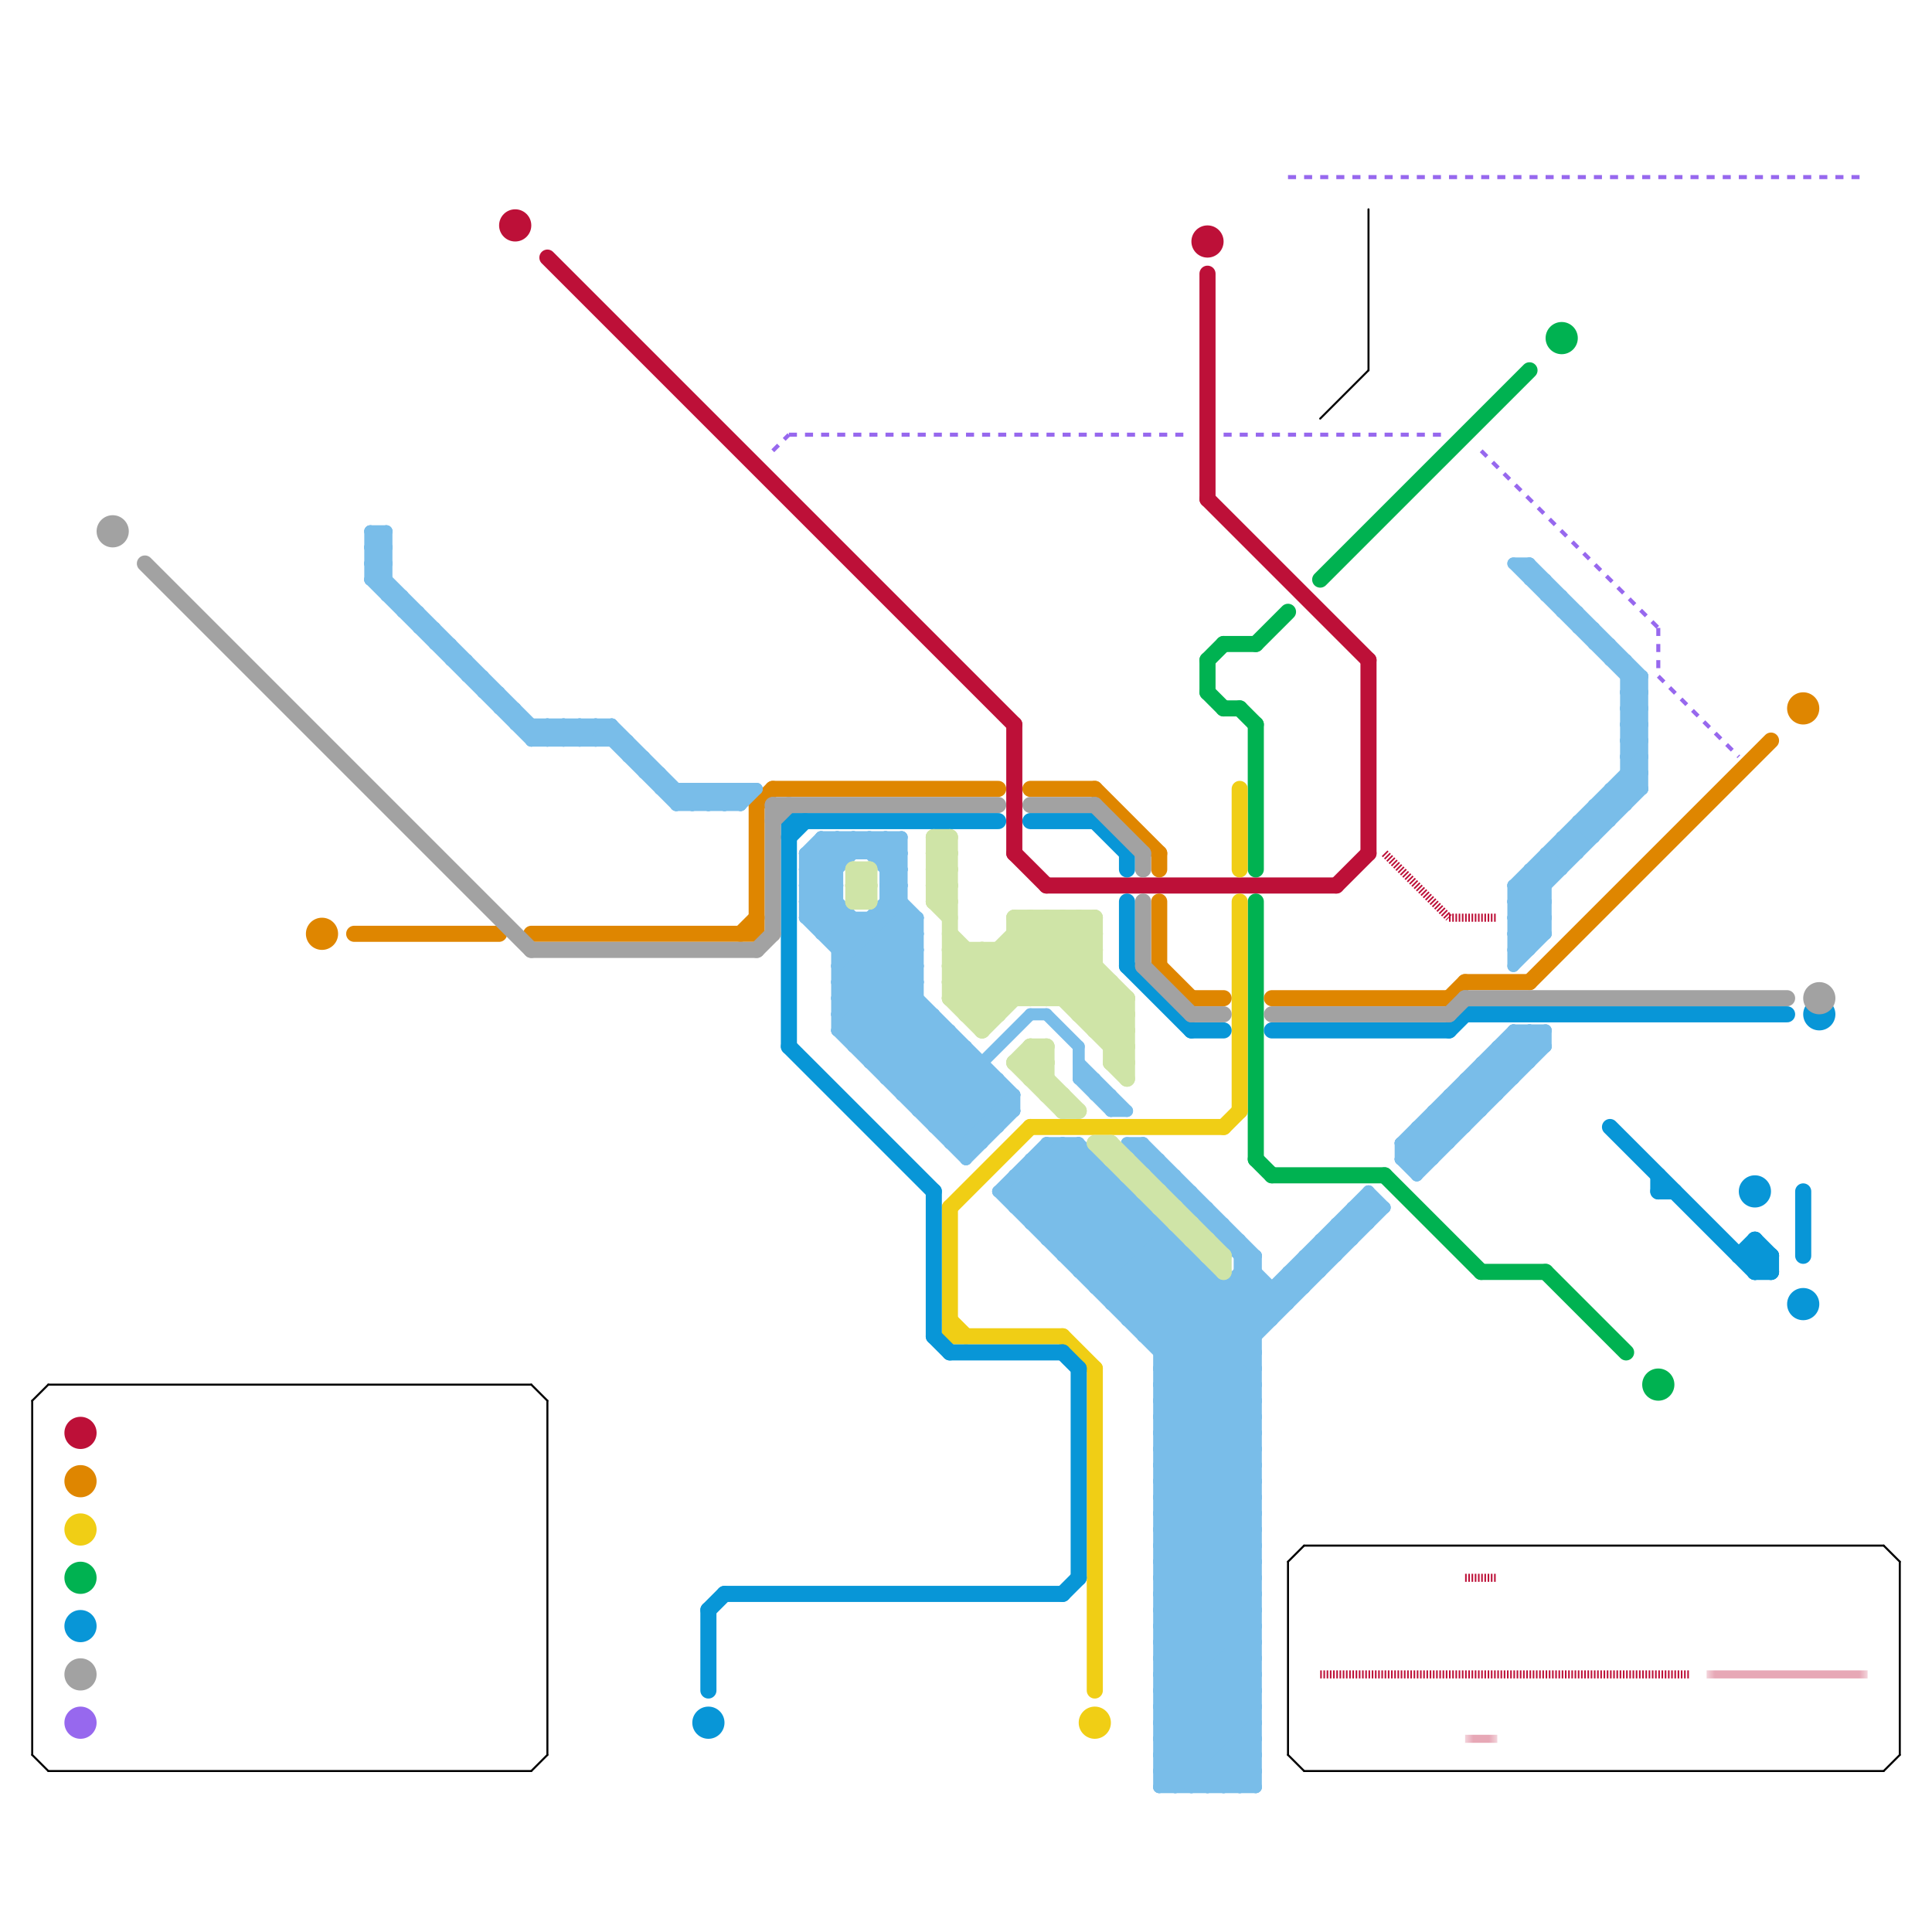 
<svg version="1.1" xmlns="http://www.w3.org/2000/svg" viewBox="0 0 120 120">
<style>text { font: 1px Helvetica; font-weight: 600; white-space: pre; dominant-baseline: central; } line { stroke-width: 1; fill: none; stroke-linecap: round; stroke-linejoin: round; } .c0 { stroke: #bd1038 } .c1 { stroke: #00b251 } .c2 { stroke: #f0ce15 } .c3 { stroke: #df8600 } .c4 { stroke: #0896d7 } .c5 { stroke: #a2a2a2 } .c6 { stroke: #9768ee } .c7 { stroke: #000000 } .c8 { stroke: #79bde9 } .c9 { stroke: #cfe4a7 } .lho3 { stroke-width: 0.3; stroke-linecap: butt; }.w5 { stroke-width: .125; }.w4 { stroke-width: .25; }.w2 { stroke-width: .75; }.w3 { stroke-width: .5; }.w1 { stroke-width: 1; }.l6 { stroke-linecap: butt; }.l2 { stroke-dasharray: .5 .5; stroke-linecap: butt; }.l5 { stroke-dasharray: .1 .1; stroke-linecap: butt; }.l1 { stroke-dasharray: 1 1.5; stroke-linecap: square; }</style><defs><g id="wm-xf"><circle r="1.2" fill="#000"/><circle r="0.9" fill="#fff"/><circle r="0.6" fill="#000"/><circle r="0.3" fill="#fff"/></g><g id="wm"><circle r="0.6" fill="#000"/><circle r="0.3" fill="#fff"/></g><g id="cmd-bd1038"><circle r="0.5" fill="#bd1038"/><circle r="0.25" fill="#fff"/></g></defs><line class="c0 " x1="83" y1="55" x2="85" y2="53"/><line class="c0 " x1="75" y1="31" x2="85" y2="41"/><line class="c0 " x1="34" y1="16" x2="63" y2="45"/><line class="c0 " x1="63" y1="53" x2="65" y2="55"/><line class="c0 " x1="65" y1="55" x2="83" y2="55"/><line class="c0 " x1="63" y1="45" x2="63" y2="53"/><line class="c0 " x1="85" y1="41" x2="85" y2="53"/><line class="c0 " x1="75" y1="17" x2="75" y2="31"/><circle cx="32" cy="14" r="1" fill="#bd1038" /><circle cx="5" cy="89" r="1" fill="#bd1038" /><circle cx="75" cy="15" r="1" fill="#bd1038" /><line class="c0 w3 l5" x1="86" y1="53" x2="90" y2="57"/><line class="c0 w3 l5" x1="82" y1="104" x2="105" y2="104"/><line class="c0 w3 l5" x1="90" y1="57" x2="93" y2="57"/><line class="c0 w3 l5" x1="91" y1="98" x2="93" y2="98"/><mask id="k1-4-1" maskUnits="userSpaceOnUse"><line class="w3 l6" x1="91" y1="108" x2="93" y2="108" stroke="#fff"/><line class="lho3" x1="91" y1="108" x2="93" y2="108" stroke="#000"/></mask><line class="c0 w3 l6" x1="91" y1="108" x2="93" y2="108" mask="url(#k1-4-1)"/><mask id="k1-4-2" maskUnits="userSpaceOnUse"><line class="w3 l6" x1="106" y1="104" x2="116" y2="104" stroke="#fff"/><line class="lho3" x1="106" y1="104" x2="116" y2="104" stroke="#000"/></mask><line class="c0 w3 l6" x1="106" y1="104" x2="116" y2="104" mask="url(#k1-4-2)"/><line class="c1 " x1="96" y1="79" x2="101" y2="84"/><line class="c1 " x1="75" y1="41" x2="76" y2="40"/><line class="c1 " x1="76" y1="44" x2="77" y2="44"/><line class="c1 " x1="79" y1="73" x2="86" y2="73"/><line class="c1 " x1="78" y1="40" x2="80" y2="38"/><line class="c1 " x1="78" y1="72" x2="79" y2="73"/><line class="c1 " x1="82" y1="36" x2="95" y2="23"/><line class="c1 " x1="77" y1="44" x2="78" y2="45"/><line class="c1 " x1="75" y1="41" x2="75" y2="43"/><line class="c1 " x1="92" y1="79" x2="96" y2="79"/><line class="c1 " x1="78" y1="56" x2="78" y2="72"/><line class="c1 " x1="78" y1="45" x2="78" y2="54"/><line class="c1 " x1="86" y1="73" x2="92" y2="79"/><line class="c1 " x1="76" y1="40" x2="78" y2="40"/><line class="c1 " x1="75" y1="43" x2="76" y2="44"/><circle cx="103" cy="86" r="1" fill="#00b251" /><circle cx="5" cy="98" r="1" fill="#00b251" /><circle cx="97" cy="21" r="1" fill="#00b251" /><line class="c2 " x1="59" y1="75" x2="59" y2="83"/><line class="c2 " x1="77" y1="56" x2="77" y2="69"/><line class="c2 " x1="59" y1="75" x2="64" y2="70"/><line class="c2 " x1="68" y1="85" x2="68" y2="105"/><line class="c2 " x1="64" y1="70" x2="76" y2="70"/><line class="c2 " x1="66" y1="83" x2="68" y2="85"/><line class="c2 " x1="76" y1="70" x2="77" y2="69"/><line class="c2 " x1="59" y1="82" x2="60" y2="83"/><line class="c2 " x1="59" y1="83" x2="66" y2="83"/><line class="c2 " x1="77" y1="49" x2="77" y2="54"/><circle cx="5" cy="95" r="1" fill="#f0ce15" /><circle cx="68" cy="107" r="1" fill="#f0ce15" /><line class="c3 " x1="90" y1="62" x2="91" y2="61"/><line class="c3 " x1="46" y1="58" x2="47" y2="57"/><line class="c3 " x1="95" y1="61" x2="110" y2="46"/><line class="c3 " x1="47" y1="50" x2="48" y2="49"/><line class="c3 " x1="22" y1="58" x2="31" y2="58"/><line class="c3 " x1="74" y1="62" x2="76" y2="62"/><line class="c3 " x1="72" y1="53" x2="72" y2="54"/><line class="c3 " x1="48" y1="49" x2="62" y2="49"/><line class="c3 " x1="68" y1="49" x2="72" y2="53"/><line class="c3 " x1="72" y1="60" x2="74" y2="62"/><line class="c3 " x1="64" y1="49" x2="68" y2="49"/><line class="c3 " x1="72" y1="56" x2="72" y2="60"/><line class="c3 " x1="91" y1="61" x2="95" y2="61"/><line class="c3 " x1="47" y1="50" x2="47" y2="58"/><line class="c3 " x1="33" y1="58" x2="47" y2="58"/><line class="c3 " x1="79" y1="62" x2="90" y2="62"/><circle cx="20" cy="58" r="1" fill="#df8600" /><circle cx="5" cy="92" r="1" fill="#df8600" /><circle cx="112" cy="44" r="1" fill="#df8600" /><line class="c4 " x1="64" y1="51" x2="68" y2="51"/><line class="c4 " x1="49" y1="51" x2="62" y2="51"/><line class="c4 " x1="49" y1="65" x2="58" y2="74"/><line class="c4 " x1="109" y1="77" x2="110" y2="78"/><line class="c4 " x1="108" y1="78" x2="110" y2="78"/><line class="c4 " x1="103" y1="74" x2="104" y2="74"/><line class="c4 " x1="70" y1="53" x2="70" y2="54"/><line class="c4 " x1="44" y1="100" x2="44" y2="105"/><line class="c4 " x1="68" y1="51" x2="70" y2="53"/><line class="c4 " x1="59" y1="84" x2="66" y2="84"/><line class="c4 " x1="109" y1="77" x2="109" y2="79"/><line class="c4 " x1="70" y1="60" x2="74" y2="64"/><line class="c4 " x1="66" y1="84" x2="67" y2="85"/><line class="c4 " x1="109" y1="78" x2="110" y2="79"/><line class="c4 " x1="112" y1="74" x2="112" y2="78"/><line class="c4 " x1="49" y1="51" x2="49" y2="65"/><line class="c4 " x1="49" y1="52" x2="50" y2="51"/><line class="c4 " x1="103" y1="73" x2="103" y2="74"/><line class="c4 " x1="109" y1="79" x2="110" y2="79"/><line class="c4 " x1="100" y1="70" x2="109" y2="79"/><line class="c4 " x1="58" y1="74" x2="58" y2="83"/><line class="c4 " x1="90" y1="64" x2="91" y2="63"/><line class="c4 " x1="67" y1="85" x2="67" y2="98"/><line class="c4 " x1="91" y1="63" x2="111" y2="63"/><line class="c4 " x1="44" y1="100" x2="45" y2="99"/><line class="c4 " x1="108" y1="78" x2="109" y2="77"/><line class="c4 " x1="109" y1="79" x2="110" y2="78"/><line class="c4 " x1="74" y1="64" x2="76" y2="64"/><line class="c4 " x1="45" y1="99" x2="66" y2="99"/><line class="c4 " x1="70" y1="56" x2="70" y2="60"/><line class="c4 " x1="110" y1="78" x2="110" y2="79"/><line class="c4 " x1="58" y1="83" x2="59" y2="84"/><line class="c4 " x1="66" y1="99" x2="67" y2="98"/><line class="c4 " x1="79" y1="64" x2="90" y2="64"/><circle cx="44" cy="107" r="1" fill="#0896d7" /><circle cx="109" cy="74" r="1" fill="#0896d7" /><circle cx="112" cy="81" r="1" fill="#0896d7" /><circle cx="113" cy="63" r="1" fill="#0896d7" /><circle cx="5" cy="101" r="1" fill="#0896d7" /><line class="c5 " x1="71" y1="53" x2="71" y2="54"/><line class="c5 " x1="90" y1="63" x2="91" y2="62"/><line class="c5 " x1="33" y1="59" x2="47" y2="59"/><line class="c5 " x1="48" y1="50" x2="48" y2="58"/><line class="c5 " x1="71" y1="56" x2="71" y2="60"/><line class="c5 " x1="47" y1="59" x2="48" y2="58"/><line class="c5 " x1="9" y1="35" x2="33" y2="59"/><line class="c5 " x1="74" y1="63" x2="76" y2="63"/><line class="c5 " x1="71" y1="60" x2="74" y2="63"/><line class="c5 " x1="48" y1="51" x2="49" y2="50"/><line class="c5 " x1="48" y1="50" x2="62" y2="50"/><line class="c5 " x1="91" y1="62" x2="111" y2="62"/><line class="c5 " x1="64" y1="50" x2="68" y2="50"/><line class="c5 " x1="68" y1="50" x2="71" y2="53"/><line class="c5 " x1="79" y1="63" x2="90" y2="63"/><circle cx="7" cy="33" r="1" fill="#a2a2a2" /><circle cx="113" cy="62" r="1" fill="#a2a2a2" /><circle cx="5" cy="104" r="1" fill="#a2a2a2" /><line class="c6 w4 l2" x1="80" y1="11" x2="116" y2="11"/><line class="c6 w4 l2" x1="49" y1="27" x2="74" y2="27"/><line class="c6 w4 l2" x1="103" y1="42" x2="108" y2="47"/><line class="c6 w4 l2" x1="48" y1="28" x2="49" y2="27"/><line class="c6 w4 l2" x1="76" y1="27" x2="90" y2="27"/><line class="c6 w4 l2" x1="103" y1="39" x2="103" y2="42"/><line class="c6 w4 l2" x1="92" y1="28" x2="103" y2="39"/><circle cx="5" cy="107" r="1" fill="#9768ee" /><line class="c7 w5" x1="81" y1="96" x2="117" y2="96"/><line class="c7 w5" x1="34" y1="87" x2="34" y2="109"/><line class="c7 w5" x1="33" y1="110" x2="34" y2="109"/><line class="c7 w5" x1="2" y1="87" x2="2" y2="109"/><line class="c7 w5" x1="80" y1="97" x2="81" y2="96"/><line class="c7 w5" x1="81" y1="110" x2="117" y2="110"/><line class="c7 w5" x1="3" y1="86" x2="33" y2="86"/><line class="c7 w5" x1="33" y1="86" x2="34" y2="87"/><line class="c7 w5" x1="2" y1="87" x2="3" y2="86"/><line class="c7 w5" x1="117" y1="110" x2="118" y2="109"/><line class="c7 w5" x1="117" y1="96" x2="118" y2="97"/><line class="c7 w5" x1="3" y1="110" x2="33" y2="110"/><line class="c7 w5" x1="82" y1="26" x2="85" y2="23"/><line class="c7 w5" x1="80" y1="97" x2="80" y2="109"/><line class="c7 w5" x1="80" y1="109" x2="81" y2="110"/><line class="c7 w5" x1="118" y1="97" x2="118" y2="109"/><line class="c7 w5" x1="85" y1="13" x2="85" y2="23"/><line class="c7 w5" x1="2" y1="109" x2="3" y2="110"/><line class="c8 w2" x1="39" y1="47" x2="40" y2="47"/><line class="c8 w2" x1="50" y1="54" x2="52" y2="54"/><line class="c8 w2" x1="67" y1="78" x2="70" y2="75"/><line class="c8 w2" x1="80" y1="79" x2="82" y2="79"/><line class="c8 w2" x1="38" y1="45" x2="38" y2="46"/><line class="c8 w2" x1="66" y1="78" x2="70" y2="74"/><line class="c8 w2" x1="94" y1="58" x2="96" y2="56"/><line class="c8 w2" x1="94" y1="59" x2="95" y2="59"/><line class="c8 w2" x1="50" y1="56" x2="63" y2="69"/><line class="c8 w2" x1="40" y1="47" x2="40" y2="48"/><line class="c8 w2" x1="68" y1="80" x2="72" y2="76"/><line class="c8 w2" x1="72" y1="103" x2="78" y2="103"/><line class="c8 w2" x1="64" y1="72" x2="78" y2="86"/><line class="c8 w2" x1="76" y1="80" x2="76" y2="111"/><line class="c8 w2" x1="66" y1="77" x2="69" y2="74"/><line class="c8 w2" x1="50" y1="57" x2="52" y2="55"/><line class="c8 w2" x1="72" y1="84" x2="78" y2="78"/><line class="c8 w2" x1="94" y1="55" x2="94" y2="60"/><line class="c8 w2" x1="45" y1="50" x2="46" y2="49"/><line class="c8 w2" x1="72" y1="98" x2="78" y2="104"/><line class="c8 w2" x1="82" y1="77" x2="82" y2="79"/><line class="c8 w2" x1="94" y1="35" x2="102" y2="43"/><line class="c8 w2" x1="94" y1="58" x2="95" y2="59"/><line class="c8 w2" x1="72" y1="110" x2="73" y2="111"/><line class="c8 w2" x1="72" y1="93" x2="78" y2="87"/><line class="c8 w2" x1="94" y1="56" x2="96" y2="58"/><line class="c8 w2" x1="62" y1="74" x2="78" y2="90"/><line class="c8 w2" x1="58" y1="70" x2="61" y2="67"/><line class="c8 w2" x1="65" y1="77" x2="69" y2="73"/><line class="c8 w2" x1="96" y1="36" x2="96" y2="37"/><line class="c8 w2" x1="60" y1="72" x2="63" y2="69"/><line class="c8 w2" x1="97" y1="52" x2="97" y2="54"/><line class="c8 w2" x1="72" y1="100" x2="78" y2="100"/><line class="c8 w2" x1="97" y1="38" x2="98" y2="38"/><line class="c8 w2" x1="37" y1="45" x2="42" y2="50"/><line class="c8 w2" x1="95" y1="35" x2="95" y2="36"/><line class="c8 w2" x1="70" y1="81" x2="73" y2="78"/><line class="c8 w2" x1="88" y1="70" x2="88" y2="73"/><line class="c8 w2" x1="72" y1="101" x2="78" y2="95"/><line class="c8 w2" x1="56" y1="67" x2="59" y2="64"/><line class="c8 w2" x1="72" y1="95" x2="78" y2="89"/><line class="c8 w2" x1="72" y1="89" x2="78" y2="95"/><line class="c8 w2" x1="92" y1="67" x2="93" y2="68"/><line class="c8 w2" x1="64" y1="63" x2="65" y2="63"/><line class="c8 w2" x1="33" y1="46" x2="34" y2="45"/><line class="c8 w2" x1="72" y1="88" x2="78" y2="88"/><line class="c8 w2" x1="72" y1="90" x2="78" y2="90"/><line class="c8 w2" x1="54" y1="66" x2="61" y2="66"/><line class="c8 w2" x1="87" y1="71" x2="88" y2="72"/><line class="c8 w2" x1="75" y1="76" x2="76" y2="76"/><line class="c8 w2" x1="72" y1="87" x2="85" y2="74"/><line class="c8 w2" x1="43" y1="49" x2="43" y2="50"/><line class="c8 w2" x1="65" y1="71" x2="78" y2="84"/><line class="c8 w2" x1="89" y1="69" x2="90" y2="70"/><line class="c8 w2" x1="55" y1="57" x2="57" y2="59"/><line class="c8 w2" x1="92" y1="66" x2="93" y2="67"/><line class="c8 w2" x1="67" y1="66" x2="70" y2="69"/><line class="c8 w2" x1="72" y1="109" x2="78" y2="109"/><line class="c8 w2" x1="72" y1="111" x2="78" y2="111"/><line class="c8 w2" x1="32" y1="45" x2="38" y2="45"/><line class="c8 w2" x1="72" y1="103" x2="78" y2="97"/><line class="c8 w2" x1="87" y1="72" x2="89" y2="72"/><line class="c8 w2" x1="65" y1="76" x2="68" y2="73"/><line class="c8 w2" x1="67" y1="65" x2="67" y2="67"/><line class="c8 w2" x1="79" y1="80" x2="79" y2="82"/><line class="c8 w2" x1="95" y1="54" x2="95" y2="59"/><line class="c8 w2" x1="81" y1="78" x2="81" y2="80"/><line class="c8 w2" x1="29" y1="41" x2="29" y2="42"/><line class="c8 w2" x1="27" y1="40" x2="28" y2="40"/><line class="c8 w2" x1="99" y1="50" x2="101" y2="50"/><line class="c8 w2" x1="84" y1="75" x2="84" y2="77"/><line class="c8 w2" x1="64" y1="75" x2="67" y2="72"/><line class="c8 w2" x1="38" y1="45" x2="43" y2="50"/><line class="c8 w2" x1="55" y1="52" x2="55" y2="67"/><line class="c8 w2" x1="72" y1="110" x2="78" y2="110"/><line class="c8 w2" x1="31" y1="43" x2="31" y2="44"/><line class="c8 w2" x1="35" y1="46" x2="36" y2="45"/><line class="c8 w2" x1="30" y1="43" x2="31" y2="43"/><line class="c8 w2" x1="34" y1="46" x2="35" y2="45"/><line class="c8 w2" x1="28" y1="40" x2="28" y2="41"/><line class="c8 w2" x1="27" y1="39" x2="27" y2="40"/><line class="c8 w2" x1="26" y1="39" x2="27" y2="39"/><line class="c8 w2" x1="72" y1="105" x2="78" y2="111"/><line class="c8 w2" x1="72" y1="97" x2="78" y2="103"/><line class="c8 w2" x1="66" y1="71" x2="66" y2="78"/><line class="c8 w2" x1="72" y1="99" x2="78" y2="105"/><line class="c8 w2" x1="36" y1="46" x2="37" y2="45"/><line class="c8 w2" x1="71" y1="83" x2="75" y2="79"/><line class="c8 w2" x1="72" y1="106" x2="77" y2="111"/><line class="c8 w2" x1="72" y1="100" x2="78" y2="94"/><line class="c8 w2" x1="98" y1="51" x2="98" y2="53"/><line class="c8 w2" x1="72" y1="92" x2="78" y2="86"/><line class="c8 w2" x1="72" y1="94" x2="78" y2="88"/><line class="c8 w2" x1="53" y1="52" x2="53" y2="53"/><line class="c8 w2" x1="56" y1="68" x2="59" y2="65"/><line class="c8 w2" x1="72" y1="109" x2="74" y2="111"/><line class="c8 w2" x1="70" y1="74" x2="70" y2="82"/><line class="c8 w2" x1="72" y1="89" x2="86" y2="75"/><line class="c8 w2" x1="34" y1="45" x2="35" y2="46"/><line class="c8 w2" x1="72" y1="86" x2="78" y2="92"/><line class="c8 w2" x1="71" y1="82" x2="74" y2="79"/><line class="c8 w2" x1="72" y1="89" x2="78" y2="89"/><line class="c8 w2" x1="77" y1="79" x2="78" y2="79"/><line class="c8 w2" x1="52" y1="60" x2="57" y2="60"/><line class="c8 w2" x1="101" y1="45" x2="102" y2="45"/><line class="c8 w2" x1="101" y1="47" x2="102" y2="47"/><line class="c8 w2" x1="52" y1="62" x2="57" y2="62"/><line class="c8 w2" x1="63" y1="75" x2="71" y2="75"/><line class="c8 w2" x1="89" y1="70" x2="90" y2="71"/><line class="c8 w2" x1="53" y1="57" x2="53" y2="65"/><line class="c8 w2" x1="55" y1="56" x2="57" y2="58"/><line class="c8 w2" x1="89" y1="69" x2="89" y2="72"/><line class="c8 w2" x1="23" y1="34" x2="24" y2="35"/><line class="c8 w2" x1="94" y1="65" x2="95" y2="66"/><line class="c8 w2" x1="42" y1="50" x2="43" y2="49"/><line class="c8 w2" x1="73" y1="74" x2="74" y2="74"/><line class="c8 w2" x1="101" y1="44" x2="102" y2="44"/><line class="c8 w2" x1="52" y1="59" x2="57" y2="59"/><line class="c8 w2" x1="101" y1="46" x2="102" y2="46"/><line class="c8 w2" x1="52" y1="61" x2="57" y2="61"/><line class="c8 w2" x1="52" y1="62" x2="57" y2="57"/><line class="c8 w2" x1="44" y1="50" x2="45" y2="49"/><line class="c8 w2" x1="71" y1="71" x2="71" y2="72"/><line class="c8 w2" x1="72" y1="91" x2="78" y2="91"/><line class="c8 w2" x1="58" y1="69" x2="64" y2="63"/><line class="c8 w2" x1="100" y1="40" x2="100" y2="41"/><line class="c8 w2" x1="60" y1="65" x2="60" y2="72"/><line class="c8 w2" x1="90" y1="68" x2="91" y2="69"/><line class="c8 w2" x1="73" y1="73" x2="73" y2="74"/><line class="c8 w2" x1="98" y1="39" x2="99" y2="39"/><line class="c8 w2" x1="75" y1="79" x2="75" y2="111"/><line class="c8 w2" x1="73" y1="111" x2="78" y2="106"/><line class="c8 w2" x1="53" y1="65" x2="57" y2="61"/><line class="c8 w2" x1="99" y1="39" x2="99" y2="40"/><line class="c8 w2" x1="91" y1="67" x2="94" y2="67"/><line class="c8 w2" x1="92" y1="66" x2="92" y2="69"/><line class="c8 w2" x1="72" y1="110" x2="78" y2="104"/><line class="c8 w2" x1="101" y1="45" x2="102" y2="44"/><line class="c8 w2" x1="77" y1="80" x2="79" y2="82"/><line class="c8 w2" x1="101" y1="47" x2="102" y2="46"/><line class="c8 w2" x1="51" y1="52" x2="51" y2="58"/><line class="c8 w2" x1="50" y1="56" x2="54" y2="52"/><line class="c8 w2" x1="72" y1="97" x2="78" y2="97"/><line class="c8 w2" x1="72" y1="99" x2="78" y2="99"/><line class="c8 w2" x1="77" y1="111" x2="78" y2="110"/><line class="c8 w2" x1="97" y1="52" x2="99" y2="52"/><line class="c8 w2" x1="57" y1="68" x2="60" y2="65"/><line class="c8 w2" x1="67" y1="71" x2="78" y2="82"/><line class="c8 w2" x1="64" y1="72" x2="64" y2="76"/><line class="c8 w2" x1="100" y1="49" x2="102" y2="49"/><line class="c8 w2" x1="52" y1="63" x2="58" y2="63"/><line class="c8 w2" x1="45" y1="49" x2="46" y2="50"/><line class="c8 w2" x1="81" y1="78" x2="83" y2="78"/><line class="c8 w2" x1="54" y1="52" x2="56" y2="54"/><line class="c8 w2" x1="63" y1="73" x2="78" y2="88"/><line class="c8 w2" x1="59" y1="64" x2="59" y2="71"/><line class="c8 w2" x1="101" y1="44" x2="102" y2="43"/><line class="c8 w2" x1="101" y1="46" x2="102" y2="45"/><line class="c8 w2" x1="50" y1="54" x2="57" y2="61"/><line class="c8 w2" x1="52" y1="58" x2="53" y2="57"/><line class="c8 w2" x1="50" y1="53" x2="56" y2="53"/><line class="c8 w2" x1="62" y1="74" x2="70" y2="74"/><line class="c8 w2" x1="23" y1="33" x2="24" y2="34"/><line class="c8 w2" x1="67" y1="67" x2="69" y2="69"/><line class="c8 w2" x1="50" y1="57" x2="57" y2="57"/><line class="c8 w2" x1="55" y1="56" x2="56" y2="56"/><line class="c8 w2" x1="101" y1="41" x2="101" y2="50"/><line class="c8 w2" x1="64" y1="76" x2="72" y2="76"/><line class="c8 w2" x1="83" y1="76" x2="83" y2="78"/><line class="c8 w2" x1="91" y1="68" x2="92" y2="69"/><line class="c8 w2" x1="95" y1="55" x2="96" y2="56"/><line class="c8 w2" x1="99" y1="50" x2="100" y2="51"/><line class="c8 w2" x1="62" y1="74" x2="65" y2="71"/><line class="c8 w2" x1="85" y1="74" x2="85" y2="76"/><line class="c8 w2" x1="72" y1="104" x2="78" y2="98"/><line class="c8 w2" x1="33" y1="45" x2="33" y2="46"/><line class="c8 w2" x1="65" y1="63" x2="67" y2="65"/><line class="c8 w2" x1="93" y1="66" x2="94" y2="67"/><line class="c8 w2" x1="32" y1="44" x2="32" y2="45"/><line class="c8 w2" x1="31" y1="44" x2="32" y2="44"/><line class="c8 w2" x1="52" y1="64" x2="60" y2="72"/><line class="c8 w2" x1="71" y1="71" x2="78" y2="78"/><line class="c8 w2" x1="35" y1="45" x2="35" y2="46"/><line class="c8 w2" x1="57" y1="69" x2="63" y2="69"/><line class="c8 w2" x1="71" y1="75" x2="71" y2="83"/><line class="c8 w2" x1="94" y1="35" x2="95" y2="35"/><line class="c8 w2" x1="63" y1="73" x2="69" y2="73"/><line class="c8 w2" x1="84" y1="75" x2="86" y2="75"/><line class="c8 w2" x1="77" y1="79" x2="79" y2="81"/><line class="c8 w2" x1="50" y1="53" x2="52" y2="55"/><line class="c8 w2" x1="72" y1="96" x2="78" y2="96"/><line class="c8 w2" x1="94" y1="57" x2="96" y2="57"/><line class="c8 w2" x1="72" y1="102" x2="78" y2="108"/><line class="c8 w2" x1="54" y1="65" x2="57" y2="62"/><line class="c8 w2" x1="78" y1="78" x2="78" y2="111"/><line class="c8 w2" x1="96" y1="53" x2="98" y2="53"/><line class="c8 w2" x1="70" y1="82" x2="79" y2="82"/><line class="c8 w2" x1="54" y1="53" x2="55" y2="52"/><line class="c8 w2" x1="23" y1="35" x2="24" y2="35"/><line class="c8 w2" x1="72" y1="85" x2="78" y2="91"/><line class="c8 w2" x1="98" y1="51" x2="100" y2="51"/><line class="c8 w2" x1="55" y1="55" x2="57" y2="57"/><line class="c8 w2" x1="36" y1="45" x2="36" y2="46"/><line class="c8 w2" x1="64" y1="72" x2="68" y2="72"/><line class="c8 w2" x1="100" y1="49" x2="100" y2="51"/><line class="c8 w2" x1="46" y1="50" x2="47" y2="49"/><line class="c8 w2" x1="91" y1="67" x2="92" y2="68"/><line class="c8 w2" x1="43" y1="49" x2="44" y2="50"/><line class="c8 w2" x1="75" y1="75" x2="75" y2="76"/><line class="c8 w2" x1="95" y1="54" x2="96" y2="55"/><line class="c8 w2" x1="82" y1="77" x2="83" y2="78"/><line class="c8 w2" x1="72" y1="98" x2="78" y2="98"/><line class="c8 w2" x1="42" y1="49" x2="42" y2="50"/><line class="c8 w2" x1="67" y1="67" x2="68" y2="67"/><line class="c8 w2" x1="94" y1="57" x2="102" y2="49"/><line class="c8 w2" x1="50" y1="54" x2="52" y2="52"/><line class="c8 w2" x1="61" y1="66" x2="61" y2="71"/><line class="c8 w2" x1="52" y1="63" x2="60" y2="71"/><line class="c8 w2" x1="101" y1="43" x2="102" y2="44"/><line class="c8 w2" x1="44" y1="49" x2="44" y2="50"/><line class="c8 w2" x1="88" y1="73" x2="96" y2="65"/><line class="c8 w2" x1="90" y1="68" x2="93" y2="68"/><line class="c8 w2" x1="72" y1="93" x2="78" y2="99"/><line class="c8 w2" x1="72" y1="87" x2="78" y2="93"/><line class="c8 w2" x1="50" y1="55" x2="52" y2="55"/><line class="c8 w2" x1="43" y1="50" x2="44" y2="49"/><line class="c8 w2" x1="77" y1="78" x2="78" y2="78"/><line class="c8 w2" x1="102" y1="42" x2="102" y2="49"/><line class="c8 w2" x1="50" y1="53" x2="50" y2="57"/><line class="c8 w2" x1="72" y1="106" x2="78" y2="106"/><line class="c8 w2" x1="101" y1="48" x2="102" y2="49"/><line class="c8 w2" x1="23" y1="33" x2="23" y2="36"/><line class="c8 w2" x1="76" y1="77" x2="77" y2="77"/><line class="c8 w2" x1="52" y1="52" x2="53" y2="53"/><line class="c8 w2" x1="88" y1="72" x2="96" y2="64"/><line class="c8 w2" x1="94" y1="56" x2="96" y2="56"/><line class="c8 w2" x1="94" y1="58" x2="96" y2="58"/><line class="c8 w2" x1="70" y1="82" x2="74" y2="78"/><line class="c8 w2" x1="72" y1="101" x2="78" y2="107"/><line class="c8 w2" x1="72" y1="95" x2="78" y2="101"/><line class="c8 w2" x1="67" y1="79" x2="75" y2="79"/><line class="c8 w2" x1="54" y1="66" x2="57" y2="63"/><line class="c8 w2" x1="72" y1="90" x2="78" y2="84"/><line class="c8 w2" x1="72" y1="72" x2="72" y2="73"/><line class="c8 w2" x1="94" y1="64" x2="95" y2="65"/><line class="c8 w2" x1="66" y1="78" x2="74" y2="78"/><line class="c8 w2" x1="72" y1="85" x2="78" y2="85"/><line class="c8 w2" x1="65" y1="77" x2="73" y2="77"/><line class="c8 w2" x1="69" y1="69" x2="70" y2="69"/><line class="c8 w2" x1="66" y1="71" x2="78" y2="83"/><line class="c8 w2" x1="101" y1="43" x2="102" y2="43"/><line class="c8 w2" x1="52" y1="64" x2="59" y2="64"/><line class="c8 w2" x1="95" y1="64" x2="96" y2="65"/><line class="c8 w2" x1="64" y1="73" x2="78" y2="87"/><line class="c8 w2" x1="72" y1="108" x2="78" y2="108"/><line class="c8 w2" x1="72" y1="109" x2="78" y2="103"/><line class="c8 w2" x1="72" y1="111" x2="78" y2="105"/><line class="c8 w2" x1="24" y1="37" x2="25" y2="37"/><line class="c8 w2" x1="68" y1="68" x2="69" y2="68"/><line class="c8 w2" x1="94" y1="56" x2="102" y2="48"/><line class="c8 w2" x1="72" y1="103" x2="78" y2="109"/><line class="c8 w2" x1="95" y1="35" x2="102" y2="42"/><line class="c8 w2" x1="80" y1="79" x2="81" y2="80"/><line class="c8 w2" x1="71" y1="72" x2="72" y2="72"/><line class="c8 w2" x1="55" y1="55" x2="56" y2="55"/><line class="c8 w2" x1="72" y1="84" x2="78" y2="84"/><line class="c8 w2" x1="72" y1="98" x2="78" y2="92"/><line class="c8 w2" x1="72" y1="108" x2="75" y2="111"/><line class="c8 w2" x1="101" y1="48" x2="102" y2="48"/><line class="c8 w2" x1="51" y1="52" x2="56" y2="52"/><line class="c8 w2" x1="83" y1="76" x2="85" y2="76"/><line class="c8 w2" x1="94" y1="55" x2="96" y2="57"/><line class="c8 w2" x1="76" y1="76" x2="76" y2="77"/><line class="c8 w2" x1="58" y1="63" x2="58" y2="70"/><line class="c8 w2" x1="72" y1="88" x2="85" y2="75"/><line class="c8 w2" x1="23" y1="36" x2="33" y2="46"/><line class="c8 w2" x1="72" y1="87" x2="78" y2="87"/><line class="c8 w2" x1="70" y1="71" x2="71" y2="71"/><line class="c8 w2" x1="56" y1="52" x2="56" y2="68"/><line class="c8 w2" x1="77" y1="77" x2="77" y2="111"/><line class="c8 w2" x1="55" y1="52" x2="56" y2="53"/><line class="c8 w2" x1="63" y1="74" x2="78" y2="89"/><line class="c8 w2" x1="72" y1="105" x2="78" y2="105"/><line class="c8 w2" x1="62" y1="67" x2="62" y2="70"/><line class="c8 w2" x1="96" y1="53" x2="96" y2="58"/><line class="c8 w2" x1="65" y1="71" x2="67" y2="71"/><line class="c8 w2" x1="52" y1="52" x2="52" y2="64"/><line class="c8 w2" x1="91" y1="67" x2="91" y2="70"/><line class="c8 w2" x1="72" y1="106" x2="78" y2="100"/><line class="c8 w2" x1="72" y1="100" x2="78" y2="106"/><line class="c8 w2" x1="23" y1="34" x2="24" y2="34"/><line class="c8 w2" x1="72" y1="92" x2="78" y2="98"/><line class="c8 w2" x1="23" y1="36" x2="24" y2="36"/><line class="c8 w2" x1="72" y1="94" x2="78" y2="100"/><line class="c8 w2" x1="26" y1="38" x2="26" y2="39"/><line class="c8 w2" x1="101" y1="43" x2="102" y2="42"/><line class="c8 w2" x1="72" y1="86" x2="78" y2="86"/><line class="c8 w2" x1="71" y1="83" x2="78" y2="83"/><line class="c8 w2" x1="93" y1="65" x2="96" y2="65"/><line class="c8 w2" x1="54" y1="52" x2="54" y2="53"/><line class="c8 w2" x1="72" y1="95" x2="78" y2="95"/><line class="c8 w2" x1="50" y1="57" x2="62" y2="69"/><line class="c8 w2" x1="45" y1="49" x2="45" y2="50"/><line class="c8 w2" x1="50" y1="56" x2="52" y2="56"/><line class="c8 w2" x1="87" y1="72" x2="88" y2="73"/><line class="c8 w2" x1="40" y1="48" x2="41" y2="48"/><line class="c8 w2" x1="96" y1="37" x2="97" y2="37"/><line class="c8 w2" x1="94" y1="60" x2="96" y2="58"/><line class="c8 w2" x1="51" y1="58" x2="57" y2="58"/><line class="c8 w2" x1="69" y1="80" x2="72" y2="77"/><line class="c8 w2" x1="54" y1="57" x2="54" y2="66"/><line class="c8 w2" x1="101" y1="42" x2="102" y2="42"/><line class="c8 w2" x1="39" y1="46" x2="39" y2="47"/><line class="c8 w2" x1="55" y1="55" x2="56" y2="54"/><line class="c8 w2" x1="63" y1="75" x2="67" y2="71"/><line class="c8 w2" x1="96" y1="53" x2="97" y2="54"/><line class="c8 w2" x1="72" y1="107" x2="78" y2="107"/><line class="c8 w2" x1="68" y1="80" x2="81" y2="80"/><line class="c8 w2" x1="68" y1="79" x2="71" y2="76"/><line class="c8 w2" x1="72" y1="108" x2="78" y2="102"/><line class="c8 w2" x1="53" y1="65" x2="60" y2="65"/><line class="c8 w2" x1="55" y1="54" x2="56" y2="54"/><line class="c8 w2" x1="72" y1="91" x2="78" y2="85"/><line class="c8 w2" x1="25" y1="37" x2="25" y2="38"/><line class="c8 w2" x1="76" y1="111" x2="78" y2="109"/><line class="c8 w2" x1="41" y1="49" x2="47" y2="49"/><line class="c8 w2" x1="94" y1="64" x2="94" y2="67"/><line class="c8 w2" x1="23" y1="34" x2="24" y2="33"/><line class="c8 w2" x1="59" y1="71" x2="62" y2="68"/><line class="c8 w2" x1="23" y1="36" x2="24" y2="35"/><line class="c8 w2" x1="95" y1="36" x2="96" y2="36"/><line class="c8 w2" x1="52" y1="62" x2="61" y2="71"/><line class="c8 w2" x1="98" y1="38" x2="98" y2="39"/><line class="c8 w2" x1="72" y1="83" x2="75" y2="80"/><line class="c8 w2" x1="35" y1="45" x2="36" y2="46"/><line class="c8 w2" x1="46" y1="49" x2="46" y2="50"/><line class="c8 w2" x1="88" y1="70" x2="91" y2="70"/><line class="c8 w2" x1="72" y1="105" x2="78" y2="99"/><line class="c8 w2" x1="72" y1="97" x2="78" y2="91"/><line class="c8 w2" x1="23" y1="33" x2="24" y2="33"/><line class="c8 w2" x1="72" y1="99" x2="78" y2="93"/><line class="c8 w2" x1="97" y1="37" x2="97" y2="38"/><line class="c8 w2" x1="59" y1="71" x2="61" y2="71"/><line class="c8 w2" x1="51" y1="52" x2="52" y2="53"/><line class="c8 w2" x1="87" y1="71" x2="87" y2="72"/><line class="c8 w2" x1="72" y1="92" x2="78" y2="92"/><line class="c8 w2" x1="29" y1="42" x2="30" y2="42"/><line class="c8 w2" x1="72" y1="94" x2="78" y2="94"/><line class="c8 w2" x1="94" y1="55" x2="96" y2="55"/><line class="c8 w2" x1="52" y1="61" x2="61" y2="70"/><line class="c8 w2" x1="72" y1="86" x2="78" y2="80"/><line class="c8 w2" x1="52" y1="60" x2="56" y2="56"/><line class="c8 w2" x1="56" y1="68" x2="63" y2="68"/><line class="c8 w2" x1="55" y1="66" x2="58" y2="63"/><line class="c8 w2" x1="50" y1="55" x2="53" y2="52"/><line class="c8 w2" x1="51" y1="57" x2="52" y2="56"/><line class="c8 w2" x1="55" y1="54" x2="56" y2="53"/><line class="c8 w2" x1="74" y1="75" x2="75" y2="75"/><line class="c8 w2" x1="63" y1="73" x2="63" y2="75"/><line class="c8 w2" x1="83" y1="76" x2="84" y2="77"/><line class="c8 w2" x1="72" y1="107" x2="78" y2="101"/><line class="c8 w2" x1="34" y1="45" x2="34" y2="46"/><line class="c8 w2" x1="85" y1="74" x2="86" y2="75"/><line class="c8 w2" x1="72" y1="104" x2="78" y2="110"/><line class="c8 w2" x1="64" y1="76" x2="68" y2="72"/><line class="c8 w2" x1="88" y1="71" x2="89" y2="72"/><line class="c8 w2" x1="95" y1="64" x2="95" y2="66"/><line class="c8 w2" x1="73" y1="77" x2="73" y2="111"/><line class="c8 w2" x1="53" y1="52" x2="56" y2="55"/><line class="c8 w2" x1="65" y1="71" x2="65" y2="77"/><line class="c8 w2" x1="90" y1="69" x2="91" y2="70"/><line class="c8 w2" x1="36" y1="45" x2="37" y2="46"/><line class="c8 w2" x1="57" y1="57" x2="57" y2="69"/><line class="c8 w2" x1="93" y1="65" x2="94" y2="66"/><line class="c8 w2" x1="101" y1="45" x2="102" y2="46"/><line class="c8 w2" x1="97" y1="52" x2="98" y2="53"/><line class="c8 w2" x1="101" y1="47" x2="102" y2="48"/><line class="c8 w2" x1="28" y1="41" x2="29" y2="41"/><line class="c8 w2" x1="90" y1="68" x2="90" y2="71"/><line class="c8 w2" x1="59" y1="70" x2="62" y2="67"/><line class="c8 w2" x1="55" y1="67" x2="62" y2="67"/><line class="c8 w2" x1="23" y1="35" x2="24" y2="34"/><line class="c8 w2" x1="72" y1="91" x2="78" y2="97"/><line class="c8 w2" x1="100" y1="49" x2="101" y2="50"/><line class="c8 w2" x1="25" y1="38" x2="26" y2="38"/><line class="c8 w2" x1="58" y1="70" x2="62" y2="70"/><line class="c8 w2" x1="80" y1="79" x2="80" y2="81"/><line class="c8 w2" x1="65" y1="72" x2="78" y2="85"/><line class="c8 w2" x1="30" y1="42" x2="30" y2="43"/><line class="c8 w2" x1="72" y1="96" x2="78" y2="90"/><line class="c8 w2" x1="72" y1="102" x2="78" y2="102"/><line class="c8 w2" x1="72" y1="76" x2="72" y2="111"/><line class="c8 w2" x1="101" y1="44" x2="102" y2="45"/><line class="c8 w2" x1="69" y1="68" x2="69" y2="69"/><line class="c8 w2" x1="51" y1="53" x2="52" y2="54"/><line class="c8 w2" x1="101" y1="46" x2="102" y2="47"/><line class="c8 w2" x1="57" y1="69" x2="60" y2="66"/><line class="c8 w2" x1="24" y1="33" x2="24" y2="37"/><line class="c8 w2" x1="100" y1="41" x2="101" y2="41"/><line class="c8 w2" x1="33" y1="46" x2="39" y2="46"/><line class="c8 w2" x1="99" y1="50" x2="99" y2="52"/><line class="c8 w2" x1="74" y1="111" x2="78" y2="107"/><line class="c8 w2" x1="74" y1="78" x2="74" y2="111"/><line class="c8 w2" x1="67" y1="71" x2="67" y2="79"/><line class="c8 w2" x1="50" y1="53" x2="51" y2="52"/><line class="c8 w2" x1="87" y1="71" x2="90" y2="71"/><line class="c8 w2" x1="55" y1="67" x2="58" y2="64"/><line class="c8 w2" x1="95" y1="54" x2="97" y2="54"/><line class="c8 w2" x1="63" y1="74" x2="66" y2="71"/><line class="c8 w2" x1="51" y1="58" x2="52" y2="57"/><line class="c8 w2" x1="82" y1="77" x2="84" y2="77"/><line class="c8 w2" x1="55" y1="53" x2="56" y2="52"/><line class="c8 w2" x1="87" y1="72" x2="95" y2="64"/><line class="c8 w2" x1="89" y1="69" x2="92" y2="69"/><line class="c8 w2" x1="69" y1="73" x2="69" y2="81"/><line class="c8 w2" x1="44" y1="49" x2="45" y2="50"/><line class="c8 w2" x1="94" y1="55" x2="102" y2="47"/><line class="c8 w2" x1="54" y1="57" x2="57" y2="60"/><line class="c8 w2" x1="70" y1="71" x2="80" y2="81"/><line class="c8 w2" x1="94" y1="59" x2="96" y2="57"/><line class="c8 w2" x1="87" y1="71" x2="94" y2="64"/><line class="c8 w2" x1="50" y1="55" x2="63" y2="68"/><line class="c8 w2" x1="68" y1="72" x2="68" y2="80"/><line class="c8 w2" x1="81" y1="78" x2="82" y2="79"/><line class="c8 w2" x1="53" y1="64" x2="57" y2="60"/><line class="c8 w2" x1="52" y1="64" x2="57" y2="59"/><line class="c8 w2" x1="23" y1="35" x2="34" y2="46"/><line class="c8 w2" x1="37" y1="45" x2="37" y2="46"/><line class="c8 w2" x1="88" y1="70" x2="89" y2="71"/><line class="c8 w2" x1="72" y1="93" x2="78" y2="93"/><line class="c8 w2" x1="72" y1="73" x2="73" y2="73"/><line class="c8 w2" x1="52" y1="60" x2="62" y2="70"/><line class="c8 w2" x1="94" y1="57" x2="95" y2="58"/><line class="c8 w2" x1="72" y1="104" x2="78" y2="104"/><line class="c8 w2" x1="52" y1="59" x2="56" y2="55"/><line class="c8 w2" x1="52" y1="61" x2="56" y2="57"/><line class="c8 w2" x1="99" y1="40" x2="100" y2="40"/><line class="c8 w2" x1="74" y1="74" x2="74" y2="75"/><line class="c8 w2" x1="98" y1="51" x2="99" y2="52"/><line class="c8 w2" x1="42" y1="50" x2="46" y2="50"/><line class="c8 w2" x1="52" y1="63" x2="57" y2="58"/><line class="c8 w2" x1="37" y1="46" x2="38" y2="45"/><line class="c8 w2" x1="75" y1="111" x2="78" y2="108"/><line class="c8 w2" x1="60" y1="71" x2="63" y2="68"/><line class="c8 w2" x1="72" y1="101" x2="78" y2="101"/><line class="c8 w2" x1="92" y1="66" x2="95" y2="66"/><line class="c8 w2" x1="94" y1="64" x2="96" y2="64"/><line class="c8 w2" x1="84" y1="75" x2="85" y2="76"/><line class="c8 w2" x1="69" y1="81" x2="80" y2="81"/><line class="c8 w2" x1="72" y1="107" x2="76" y2="111"/><line class="c8 w2" x1="68" y1="67" x2="68" y2="68"/><line class="c8 w2" x1="72" y1="102" x2="78" y2="96"/><line class="c8 w2" x1="72" y1="96" x2="78" y2="102"/><line class="c8 w2" x1="63" y1="68" x2="63" y2="69"/><line class="c8 w2" x1="72" y1="88" x2="78" y2="94"/><line class="c8 w2" x1="72" y1="90" x2="78" y2="96"/><line class="c8 w2" x1="67" y1="79" x2="71" y2="75"/><line class="c8 w2" x1="96" y1="64" x2="96" y2="65"/><line class="c8 w2" x1="93" y1="65" x2="93" y2="68"/><line class="c8 w2" x1="72" y1="85" x2="78" y2="79"/><line class="c8 w2" x1="41" y1="48" x2="41" y2="49"/><line class="c8 w2" x1="69" y1="81" x2="73" y2="77"/><line class="c9 " x1="53" y1="55" x2="54" y2="56"/><line class="c9 " x1="64" y1="67" x2="65" y2="66"/><line class="c9 " x1="63" y1="66" x2="65" y2="66"/><line class="c9 " x1="68" y1="64" x2="70" y2="62"/><line class="c9 " x1="73" y1="76" x2="74" y2="76"/><line class="c9 " x1="68" y1="71" x2="76" y2="79"/><line class="c9 " x1="59" y1="60" x2="68" y2="60"/><line class="c9 " x1="70" y1="62" x2="70" y2="67"/><line class="c9 " x1="71" y1="73" x2="71" y2="74"/><line class="c9 " x1="70" y1="73" x2="71" y2="73"/><line class="c9 " x1="69" y1="64" x2="70" y2="63"/><line class="c9 " x1="60" y1="59" x2="60" y2="63"/><line class="c9 " x1="68" y1="64" x2="70" y2="64"/><line class="c9 " x1="69" y1="66" x2="70" y2="66"/><line class="c9 " x1="61" y1="59" x2="61" y2="64"/><line class="c9 " x1="63" y1="58" x2="70" y2="65"/><line class="c9 " x1="65" y1="57" x2="70" y2="62"/><line class="c9 " x1="58" y1="53" x2="59" y2="54"/><line class="c9 " x1="64" y1="66" x2="65" y2="65"/><line class="c9 " x1="68" y1="63" x2="69" y2="62"/><line class="c9 " x1="61" y1="63" x2="67" y2="57"/><line class="c9 " x1="72" y1="74" x2="72" y2="75"/><line class="c9 " x1="69" y1="65" x2="70" y2="65"/><line class="c9 " x1="63" y1="66" x2="64" y2="65"/><line class="c9 " x1="53" y1="54" x2="53" y2="56"/><line class="c9 " x1="64" y1="62" x2="68" y2="58"/><line class="c9 " x1="63" y1="57" x2="63" y2="62"/><line class="c9 " x1="59" y1="62" x2="61" y2="64"/><line class="c9 " x1="70" y1="72" x2="70" y2="73"/><line class="c9 " x1="54" y1="54" x2="54" y2="56"/><line class="c9 " x1="68" y1="71" x2="69" y2="71"/><line class="c9 " x1="67" y1="57" x2="68" y2="58"/><line class="c9 " x1="58" y1="54" x2="59" y2="54"/><line class="c9 " x1="58" y1="56" x2="59" y2="56"/><line class="c9 " x1="66" y1="68" x2="66" y2="69"/><line class="c9 " x1="72" y1="75" x2="73" y2="75"/><line class="c9 " x1="53" y1="55" x2="54" y2="55"/><line class="c9 " x1="69" y1="71" x2="76" y2="78"/><line class="c9 " x1="61" y1="64" x2="68" y2="57"/><line class="c9 " x1="60" y1="63" x2="66" y2="57"/><line class="c9 " x1="58" y1="52" x2="59" y2="53"/><line class="c9 " x1="64" y1="66" x2="67" y2="69"/><line class="c9 " x1="66" y1="57" x2="66" y2="62"/><line class="c9 " x1="74" y1="76" x2="74" y2="77"/><line class="c9 " x1="59" y1="59" x2="62" y2="62"/><line class="c9 " x1="53" y1="56" x2="54" y2="56"/><line class="c9 " x1="63" y1="66" x2="66" y2="69"/><line class="c9 " x1="59" y1="59" x2="68" y2="59"/><line class="c9 " x1="75" y1="78" x2="76" y2="78"/><line class="c9 " x1="67" y1="62" x2="68" y2="61"/><line class="c9 " x1="61" y1="59" x2="64" y2="62"/><line class="c9 " x1="76" y1="78" x2="76" y2="79"/><line class="c9 " x1="63" y1="58" x2="68" y2="58"/><line class="c9 " x1="59" y1="52" x2="59" y2="62"/><line class="c9 " x1="53" y1="54" x2="54" y2="55"/><line class="c9 " x1="59" y1="61" x2="69" y2="61"/><line class="c9 " x1="64" y1="65" x2="64" y2="67"/><line class="c9 " x1="58" y1="53" x2="59" y2="53"/><line class="c9 " x1="73" y1="75" x2="73" y2="76"/><line class="c9 " x1="58" y1="55" x2="59" y2="54"/><line class="c9 " x1="64" y1="57" x2="70" y2="63"/><line class="c9 " x1="67" y1="63" x2="69" y2="61"/><line class="c9 " x1="58" y1="52" x2="58" y2="56"/><line class="c9 " x1="74" y1="77" x2="75" y2="77"/><line class="c9 " x1="62" y1="59" x2="62" y2="63"/><line class="c9 " x1="62" y1="59" x2="65" y2="62"/><line class="c9 " x1="67" y1="57" x2="67" y2="63"/><line class="c9 " x1="69" y1="65" x2="70" y2="64"/><line class="c9 " x1="59" y1="61" x2="61" y2="59"/><line class="c9 " x1="63" y1="57" x2="70" y2="64"/><line class="c9 " x1="58" y1="55" x2="59" y2="56"/><line class="c9 " x1="63" y1="59" x2="70" y2="66"/><line class="c9 " x1="63" y1="57" x2="68" y2="57"/><line class="c9 " x1="60" y1="63" x2="62" y2="63"/><line class="c9 " x1="71" y1="74" x2="72" y2="74"/><line class="c9 " x1="69" y1="71" x2="69" y2="72"/><line class="c9 " x1="59" y1="62" x2="70" y2="62"/><line class="c9 " x1="66" y1="57" x2="68" y2="59"/><line class="c9 " x1="64" y1="65" x2="65" y2="66"/><line class="c9 " x1="64" y1="67" x2="65" y2="67"/><line class="c9 " x1="65" y1="57" x2="65" y2="62"/><line class="c9 " x1="58" y1="52" x2="59" y2="52"/><line class="c9 " x1="66" y1="62" x2="68" y2="60"/><line class="c9 " x1="60" y1="62" x2="65" y2="57"/><line class="c9 " x1="69" y1="66" x2="70" y2="65"/><line class="c9 " x1="59" y1="61" x2="61" y2="63"/><line class="c9 " x1="53" y1="56" x2="54" y2="55"/><line class="c9 " x1="59" y1="62" x2="64" y2="57"/><line class="c9 " x1="69" y1="72" x2="70" y2="72"/><line class="c9 " x1="59" y1="60" x2="60" y2="59"/><line class="c9 " x1="53" y1="54" x2="54" y2="54"/><line class="c9 " x1="59" y1="58" x2="63" y2="62"/><line class="c9 " x1="69" y1="61" x2="69" y2="66"/><line class="c9 " x1="68" y1="57" x2="68" y2="64"/><line class="c9 " x1="58" y1="53" x2="59" y2="52"/><line class="c9 " x1="69" y1="66" x2="70" y2="67"/><line class="c9 " x1="65" y1="62" x2="68" y2="59"/><line class="c9 " x1="66" y1="69" x2="67" y2="69"/><line class="c9 " x1="65" y1="65" x2="65" y2="68"/><line class="c9 " x1="58" y1="55" x2="59" y2="55"/><line class="c9 " x1="75" y1="77" x2="75" y2="78"/><line class="c9 " x1="58" y1="54" x2="59" y2="53"/><line class="c9 " x1="67" y1="63" x2="70" y2="63"/><line class="c9 " x1="58" y1="56" x2="59" y2="55"/><line class="c9 " x1="65" y1="68" x2="66" y2="68"/><line class="c9 " x1="53" y1="55" x2="54" y2="54"/><line class="c9 " x1="64" y1="57" x2="64" y2="62"/><line class="c9 " x1="59" y1="60" x2="62" y2="63"/><line class="c9 " x1="58" y1="54" x2="59" y2="55"/><line class="c9 " x1="58" y1="56" x2="59" y2="57"/><line class="c9 " x1="64" y1="65" x2="65" y2="65"/>
</svg>
